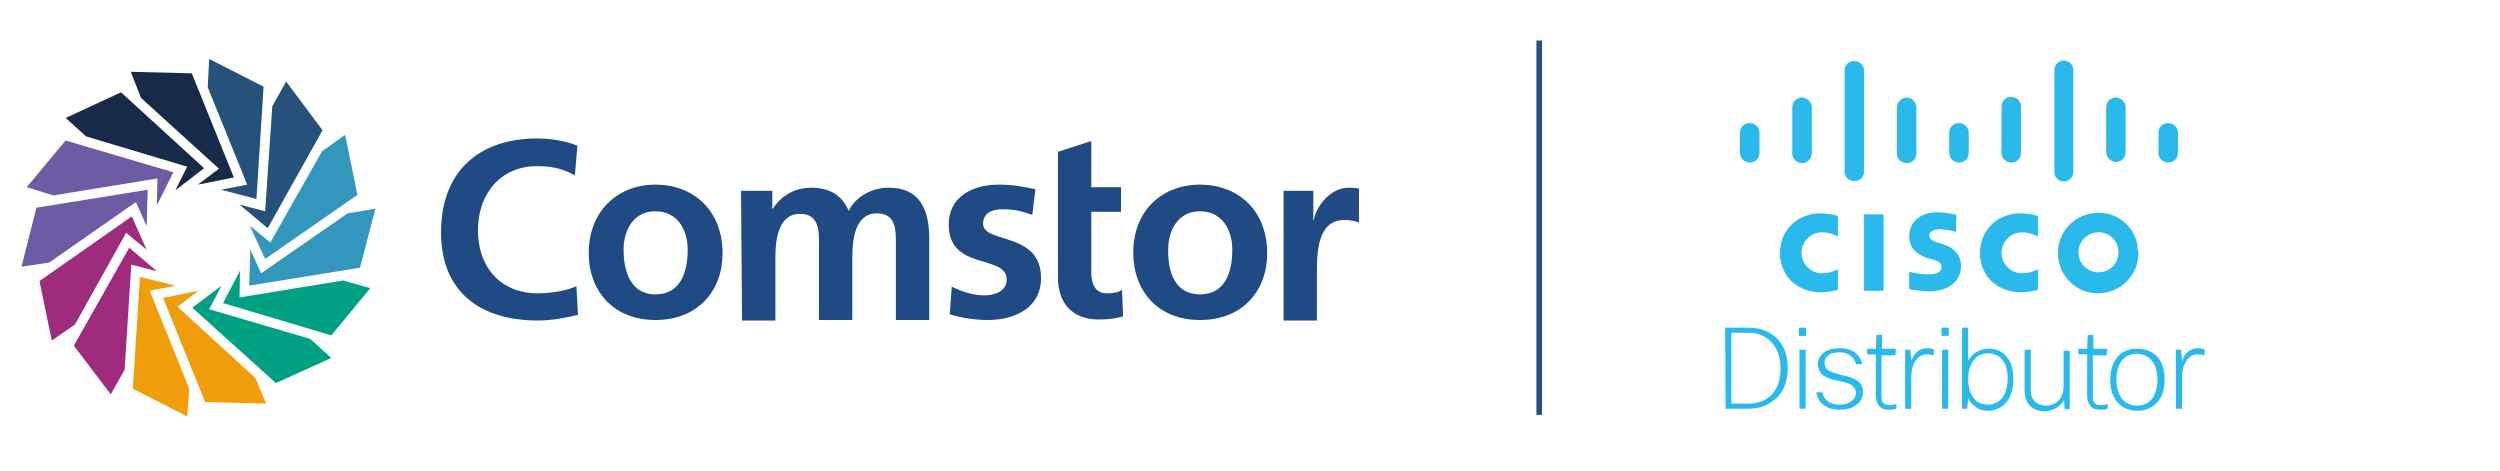 <?xml version="1.0" encoding="utf-8"?>
<!-- Generator: Adobe Illustrator 28.2.0, SVG Export Plug-In . SVG Version: 6.00 Build 0)  -->
<svg version="1.1" id="Layer_1" xmlns="http://www.w3.org/2000/svg" xmlns:xlink="http://www.w3.org/1999/xlink" x="0px" y="0px"
	 viewBox="0 0 487.5 91.9" style="enable-background:new 0 0 487.5 91.9;" xml:space="preserve">
<style type="text/css">
	.st0{fill:#25527C;}
	.st1{fill:#1F4A83;}
	.st2{fill:#25517B;}
	.st3{fill:#172B49;}
	.st4{fill:#6D5BA3;}
	.st5{fill:#9E2B7C;}
	.st6{fill:#EF9D0A;}
	.st7{fill:#00A082;}
	.st8{fill:#3396BC;}
	.st9{fill:#29BAEB;}
	.st10{clip-path:url(#SVGID_00000039842512071632125340000010745755490738833563_);}
</style>
<rect x="299.6" y="7.9" class="st0" width="1.1" height="73"/>
<g id="New_logo">
	<g>
		<path class="st1" d="M127.8,36c7.4,0,13.1,5,13.1,13.4c0,7.3-4.8,13-13.1,13s-13-5.8-13-13C114.8,41.1,120.5,36,127.8,36
			 M127.8,57.4c5,0,6.3-4.5,6.3-8.7c0-3.9-2-7.5-6.3-7.5s-6.2,3.7-6.2,7.5C121.6,52.8,122.9,57.4,127.8,57.4"/>
		<path class="st1" d="M144.5,37.2h6.1v3.5h0.1c2-3.1,5-4.1,7.4-4.1c3.5,0,6,1.3,7.4,4.5c1.5-3,4.8-4.5,7.8-4.5
			c6.1,0,7.9,4.3,7.9,9.9v15.9h-6.5V47.3c0-2.4,0-5.7-3.7-5.7c-4.3,0-4.8,5.2-4.8,8.5v12.3h-6.5v-15c0-2.4,0-5.7-3.7-5.7
			c-4.3,0-4.8,5.2-4.8,8.5v12.3h-6.5L144.5,37.2L144.5,37.2L144.5,37.2z"/>
		<path class="st1" d="M201.3,41.9c-2-0.7-3.4-1.1-5.8-1.1c-1.8,0-3.8,0.6-3.8,2.8c0,4,11.3,1.5,11.3,10.6c0,5.9-5.2,8.2-10.4,8.2
			c-2.5,0-5-0.4-7.4-1.1l0.4-5.4c2,1,4.2,1.7,6.4,1.7c1.6,0,4.3-0.6,4.3-3.1c0-5-11.3-1.6-11.3-10.7c0-5.5,4.7-7.8,9.8-7.8
			c3.1,0,5,0.5,7.1,0.9L201.3,41.9L201.3,41.9L201.3,41.9z"/>
		<path class="st1" d="M206.3,41.3V29.6l6.5-2.1v9h5.8v4.8h-5.8V53c0,2.2,0.6,4.2,3.1,4.2c1.2,0,2.3-0.2,2.9-0.7l0.2,5.2
			c-1.4,0.4-2.9,0.6-4.8,0.6c-5.1,0-7.9-3.2-7.9-8.2V41.3L206.3,41.3L206.3,41.3z"/>
		<path class="st1" d="M234,36c7.4,0,13.1,5,13.1,13.4c0,7.3-4.8,13-13.1,13s-13-5.8-13-13C220.9,41.1,226.6,36,234,36 M234,57.4
			c5,0,6.3-4.5,6.3-8.7c0-3.9-2-7.5-6.3-7.5s-6.2,3.7-6.2,7.5C227.7,52.8,229,57.4,234,57.4"/>
		<path class="st1" d="M250.3,37.2h5.8v5.7h0.1c0.3-2.3,3-6.3,6.8-6.3c0.6,0,1.3,0,2,0.2v6.6c-0.6-0.3-1.7-0.5-2.9-0.5
			c-5.3,0-5.3,6.7-5.3,10.3v9.3h-6.5L250.3,37.2L250.3,37.2L250.3,37.2z"/>
		<path class="st1" d="M112.7,61.4c-2.5,0.6-5.2,1.1-7.8,1.1C93.7,62.5,86,57,86,45.3S93.2,27,104.8,27c2.3,0,5.3,0.4,7.8,1.4
			l-0.5,5.8c-2.6-1.5-5-1.8-7.4-1.8c-7.1,0-11.5,5.4-11.5,12.5s4.3,12.3,11.7,12.3c2.7,0,5.9-0.6,7.5-1.4L112.7,61.4L112.7,61.4
			L112.7,61.4z"/>
		<polygon class="st2" points="43.1,37 50,38.8 51.4,16.9 40.8,11.5 40.5,17 48.2,36 		"/>
		<polygon class="st3" points="42.7,32.9 38.6,36 45.6,34.6 37.4,14.3 25.5,14 27.5,19.1 		"/>
		<polygon class="st3" points="36.5,32.5 34.2,37.1 39.8,32.8 23.6,18 12.8,23 16.8,26.6 		"/>
		<polygon class="st4" points="30.7,34.8 30.6,40 33.8,33.6 12.8,27.4 5.2,36.5 10.4,38.1 		"/>
		<polygon class="st4" points="28.6,44.1 28.8,37 7.1,40.5 4.2,52 9.6,51.2 26.5,39.4 		"/>
		<polygon class="st5" points="25.7,42.2 7.7,54.8 10.1,66.4 14.6,63.3 24.6,45.4 28.6,48.7 		"/>
		<polygon class="st5" points="25.2,48.3 14.4,67.4 21.6,76.9 24.3,72.1 25.6,51.6 30.6,52.9 		"/>
		<polygon class="st6" points="34.2,55.7 27.3,54 25.9,75.8 36.5,81.2 36.9,75.8 29.2,56.7 		"/>
		<polygon class="st6" points="34.6,59.8 38.7,56.7 31.8,58.1 40,78.4 51.9,78.7 49.8,73.7 		"/>
		<polygon class="st7" points="40.8,60.3 43.2,55.7 37.5,60 53.8,74.7 64.6,69.8 60.5,66.1 		"/>
		<polygon class="st7" points="46.7,58 46.8,52.8 43.5,59.1 64.6,65.4 72.2,56.2 66.9,54.7 		"/>
		<polygon class="st8" points="48.8,48.6 48.6,55.7 70.2,52.2 73.2,40.7 67.8,41.6 50.9,53.3 		"/>
		<polygon class="st8" points="51.7,50.5 69.7,38 67.3,26.3 62.8,29.5 52.7,47.3 48.7,44 		"/>
		<polygon class="st2" points="52.2,44.5 62.9,25.4 55.8,15.9 53.1,20.7 51.7,41.2 46.7,39.9 		"/>
	</g>
</g>
<g>
	<polygon class="st9" points="363.5,41.8 367.3,41.8 367.3,56.7 363.5,56.7 	"/>
	<path class="st9" d="M397.4,46.1c-1-0.5-2.1-0.8-3.1-0.8c-2.2,0-4,1.8-4,4s1.8,4,4,4l0,0c1.1,0,2.2-0.3,3.1-0.8v4
		c-1.1,0.3-2.2,0.5-3.4,0.5c-4.2,0-7.9-2.9-7.9-7.7c0-4.4,3.4-7.7,7.9-7.7c1.2,0,2.3,0.2,3.4,0.5V46.1L397.4,46.1z"/>
	<path class="st9" d="M358.4,46.1c-1-0.5-2-0.8-3.1-0.8c-2.2,0-4,1.8-4,4s1.8,4,4,4l0,0c1.1,0,2.2-0.3,3.1-0.8v4
		c-1.1,0.3-2.2,0.5-3.4,0.5c-4.2,0-7.9-2.9-7.9-7.7c0-4.4,3.4-7.7,7.9-7.7c1.2,0,2.3,0.2,3.4,0.5V46.1L358.4,46.1z"/>
	<path class="st9" d="M409.2,45.3c-2.1,0-3.9,1.7-3.9,3.9s1.7,3.9,3.9,3.9s3.9-1.7,3.9-3.9l0,0c0-2.1-1.6-3.9-3.8-3.9H409.2z
		 M417,49.2c0.1,4.3-3.4,7.9-7.7,8s-7.9-3.3-8-7.7s3.4-7.9,7.7-8h0.1c4.2-0.1,7.7,3.2,7.8,7.4L417,49.2L417,49.2L417,49.2z"/>
	<path class="st9" d="M381.4,45.2c-1-0.3-1.9-0.4-2.9-0.5c-1.5,0-2.3,0.5-2.3,1.2c0,0.9,1.1,1.2,1.7,1.4l1,0.3
		c2.4,0.8,3.5,2.4,3.5,4.2c0,3.7-3.3,5-6.1,5c-1.4,0-2.7-0.2-4-0.4V53c1.2,0.3,2.4,0.5,3.6,0.5c1.9,0,2.7-0.5,2.7-1.4
		s-0.7-1.2-1.7-1.5l-0.8-0.2c-2.1-0.6-3.8-1.9-3.8-4.3c0-2.8,2.1-4.7,5.5-4.7c1.2,0,2.5,0.2,3.7,0.5L381.4,45.2L381.4,45.2
		L381.4,45.2z"/>
	<path class="st9" d="M343.1,25.9c0-1-0.8-1.9-1.9-1.9s-1.9,0.8-1.9,1.9v3.9c0,1,0.8,1.9,1.9,1.9s1.9-0.8,1.9-1.9l0,0V25.9
		L343.1,25.9z"/>
	<path class="st9" d="M353.3,20.8c-0.1-1-1-1.8-2-1.8c-0.9,0.1-1.7,0.8-1.8,1.8v9c-0.1,1,0.7,1.9,1.8,2c1,0.1,1.9-0.7,2-1.8V20.8
		L353.3,20.8z"/>
	<path class="st9" d="M363.5,13.8c0-1-0.8-1.9-1.9-1.9s-1.9,0.8-1.9,1.9v19.7c0,1,0.8,1.8,1.9,1.8s1.9-0.8,1.9-1.8V13.8L363.5,13.8z
		"/>
	<path class="st9" d="M373.7,20.8c-0.1-1-1-1.8-2-1.8c-0.9,0.1-1.7,0.8-1.8,1.8v9c-0.1,1,0.7,1.9,1.8,2c1,0.1,1.9-0.7,2-1.8V20.8
		L373.7,20.8z"/>
	<path class="st9" d="M383.9,25.9c0-1-0.8-1.9-1.9-1.9s-1.9,0.8-1.9,1.9l0,0v3.9c0,1,0.8,1.9,1.9,1.9s1.9-0.8,1.9-1.9l0,0V25.9
		L383.9,25.9z"/>
	<g>
		<g>
			<defs>
				<rect id="SVGID_1_" x="336.4" y="11.8" width="93.4" height="68.2"/>
			</defs>
			<clipPath id="SVGID_00000008132750664872739900000009127095274206080136_">
				<use xlink:href="#SVGID_1_"  style="overflow:visible;"/>
			</clipPath>
			<g style="clip-path:url(#SVGID_00000008132750664872739900000009127095274206080136_);">
				<g>
					<path class="st9" d="M394.1,20.8c0-1-0.8-1.9-1.9-1.9s-1.9,0.8-1.9,1.9v9c0,1,0.8,1.9,1.9,1.9s1.9-0.8,1.9-1.9V20.8L394.1,20.8
						z"/>
					<path class="st9" d="M404.3,13.8c0.1-1-0.7-1.9-1.7-2s-1.9,0.7-2,1.7v19.9c-0.1,1,0.7,1.9,1.7,2s1.9-0.7,2-1.7V13.8L404.3,13.8
						z"/>
				</g>
			</g>
		</g>
	</g>
	<path class="st9" d="M414.5,20.8c-0.1-1-1-1.8-2-1.8c-1,0.1-1.7,0.8-1.8,1.8v9c0.1,1,1,1.8,2,1.8c1-0.1,1.7-0.8,1.8-1.8V20.8
		L414.5,20.8z"/>
	<path class="st9" d="M424.7,25.9c0-1-0.8-1.9-1.9-1.9s-1.9,0.8-1.9,1.9v3.9c0,1,0.8,1.9,1.9,1.9s1.9-0.8,1.9-1.9V25.9L424.7,25.9z"
		/>
	<path class="st9" d="M340.9,64.9h-3.3v13.8h3.4c2,0,3.6-0.7,4.7-2c1-1.2,1.5-2.8,1.5-4.9c0-2.3-0.7-4.1-2-5.3
		C344.1,65.4,342.7,64.9,340.9,64.9L340.9,64.9z M336.4,63.9h4.5c2.5,0,4.4,0.8,5.8,2.3c1.3,1.4,1.9,3.3,1.9,5.6
		c0,2.6-0.8,4.7-2.5,6.1c-1.4,1.2-3.1,1.8-5.2,1.8h-4.4L336.4,63.9L336.4,63.9L336.4,63.9z"/>
	<path class="st9" d="M352.1,79.7h-1.2V68.2h1.2V79.7L352.1,79.7z M352.2,65.5h-1.4v-1.6h1.4V65.5L352.2,65.5z"/>
	<path class="st9" d="M361.9,76.7c0-0.8-0.3-1.3-1-1.7c-0.5-0.3-1.5-0.6-2.7-0.8c-2.5-0.4-3.7-1.5-3.7-3.2c0-0.9,0.4-1.7,1.2-2.3
		c0.7-0.5,1.7-0.8,3-0.8s2.3,0.3,3.1,0.9c0.7,0.6,1.2,1.3,1.3,2.2h-1.2c-0.1-0.7-0.5-1.2-1.1-1.7c-0.6-0.4-1.3-0.6-2.1-0.6
		c-1,0-1.8,0.2-2.3,0.7c-0.4,0.3-0.6,0.8-0.6,1.3c0,0.6,0.2,1.1,0.7,1.5c0.5,0.3,1.3,0.6,2.5,0.9c1.6,0.3,2.7,0.7,3.4,1.3
		c0.6,0.5,0.9,1.2,0.9,2.1c0,1-0.5,1.9-1.4,2.5c-0.8,0.6-1.9,0.9-3.1,0.9c-1.4,0-2.5-0.3-3.4-1.1c-0.7-0.6-1.1-1.4-1.2-2.3h1.2
		c0.1,0.8,0.5,1.4,1.1,1.8s1.3,0.6,2.2,0.6c1.1,0,1.9-0.3,2.5-0.8C361.6,77.8,361.9,77.2,361.9,76.7L361.9,76.7L361.9,76.7z"/>
	<path class="st9" d="M369.6,69.3h-2.7v8.1c0,1.1,0.5,1.6,1.5,1.6c0.5,0,0.9-0.1,1.4-0.2v0.9c-0.5,0.2-1,0.2-1.4,0.2
		c-0.9,0-1.6-0.2-2-0.8c-0.4-0.5-0.6-1.1-0.6-1.9v-8.1h-1.7V68h1.7l0.1-2.7h1.1V68h2.7L369.6,69.3L369.6,69.3L369.6,69.3z"/>
	<path class="st9" d="M372.7,79.7h-1.2V68.2h1l0.2,2.2c0.6-1.7,1.7-2.5,3.2-2.5c0.4,0,0.8,0.1,1.2,0.2v1.2c-0.5-0.1-0.9-0.2-1.3-0.2
		c-1,0-1.7,0.4-2.3,1.3c-0.5,0.8-0.8,1.8-0.8,3L372.7,79.7L372.7,79.7L372.7,79.7z"/>
	<path class="st9" d="M379.9,79.7h-1.2V68.2h1.2V79.7L379.9,79.7z M380,65.5h-1.4v-1.6h1.4V65.5L380,65.5z"/>
	<path class="st9" d="M391.5,73.8c0-1.7-0.4-3-1.2-3.8c-0.6-0.7-1.5-1.1-2.6-1.1c-1.2,0-2.1,0.4-2.8,1.3s-1.1,2.1-1.1,3.7
		c0,1.7,0.4,3,1.2,3.9c0.6,0.7,1.5,1.1,2.6,1.1c1.2,0,2.2-0.5,2.9-1.4C391.1,76.7,391.5,75.4,391.5,73.8L391.5,73.8L391.5,73.8z
		 M383.6,79.7h-1V63.9h1.2v6.5c0.4-0.8,1-1.4,1.7-1.8s1.5-0.6,2.3-0.6c1.6,0,2.8,0.6,3.6,1.7c0.8,1,1.2,2.4,1.2,4.2
		c0,2.1-0.5,3.7-1.6,4.8c-0.9,0.9-2,1.4-3.3,1.4c-1,0-1.9-0.2-2.5-0.8c-0.6-0.4-1.1-0.9-1.4-1.7L383.6,79.7L383.6,79.7L383.6,79.7z"
		/>
	<path class="st9" d="M394.8,68.2h1.2V76c0,1.1,0.3,1.8,0.9,2.4c0.5,0.4,1.2,0.7,2.1,0.7c1,0,1.9-0.4,2.6-1.2
		c0.5-0.7,0.8-1.5,0.8-2.5v-7h1.2v11.4h-1l-0.1-1.8c-0.4,0.7-1,1.3-1.8,1.7c-0.6,0.3-1.3,0.5-2,0.5c-1.3,0-2.2-0.4-2.9-1.1
		c-0.6-0.7-1-1.7-1-2.9L394.8,68.2L394.8,68.2L394.8,68.2z"/>
	<path class="st9" d="M410.8,69.3h-2.7v8.1c0,1.1,0.5,1.6,1.5,1.6c0.5,0,0.9-0.1,1.4-0.2v0.9c-0.5,0.2-1,0.2-1.4,0.2
		c-0.9,0-1.6-0.2-2-0.8c-0.4-0.5-0.6-1.1-0.6-1.9v-8.1h-1.7V68h1.7l0.1-2.7h1.1V68h2.7L410.8,69.3L410.8,69.3L410.8,69.3z"/>
	<path class="st9" d="M412.7,74c0,1.7,0.4,3,1.3,4c0.7,0.7,1.6,1.1,2.7,1.1c1.3,0,2.3-0.5,3-1.4c0.6-0.9,1-2.1,1-3.6
		c0-1.8-0.4-3.1-1.3-4c-0.7-0.7-1.6-1.1-2.7-1.1c-1.3,0-2.3,0.5-3,1.4C413.1,71.2,412.7,72.4,412.7,74L412.7,74L412.7,74z M411.5,74
		c0-2.1,0.6-3.6,1.7-4.7c0.9-0.9,2.1-1.3,3.6-1.3c1.7,0,3,0.6,4,1.7c0.9,1.1,1.3,2.5,1.3,4.3c0,2.1-0.5,3.6-1.7,4.7
		c-0.9,0.9-2.1,1.4-3.6,1.4c-1.7,0-3-0.6-4-1.8C411.9,77.2,411.5,75.8,411.5,74L411.5,74L411.5,74z"/>
	<path class="st9" d="M425.5,79.7h-1.2V68.2h1l0.2,2.2c0.6-1.7,1.7-2.5,3.2-2.5c0.4,0,0.8,0.1,1.2,0.2v1.2c-0.5-0.1-0.9-0.2-1.3-0.2
		c-1,0-1.7,0.4-2.3,1.3c-0.5,0.8-0.8,1.8-0.8,3L425.5,79.7L425.5,79.7L425.5,79.7z"/>
</g>
</svg>
